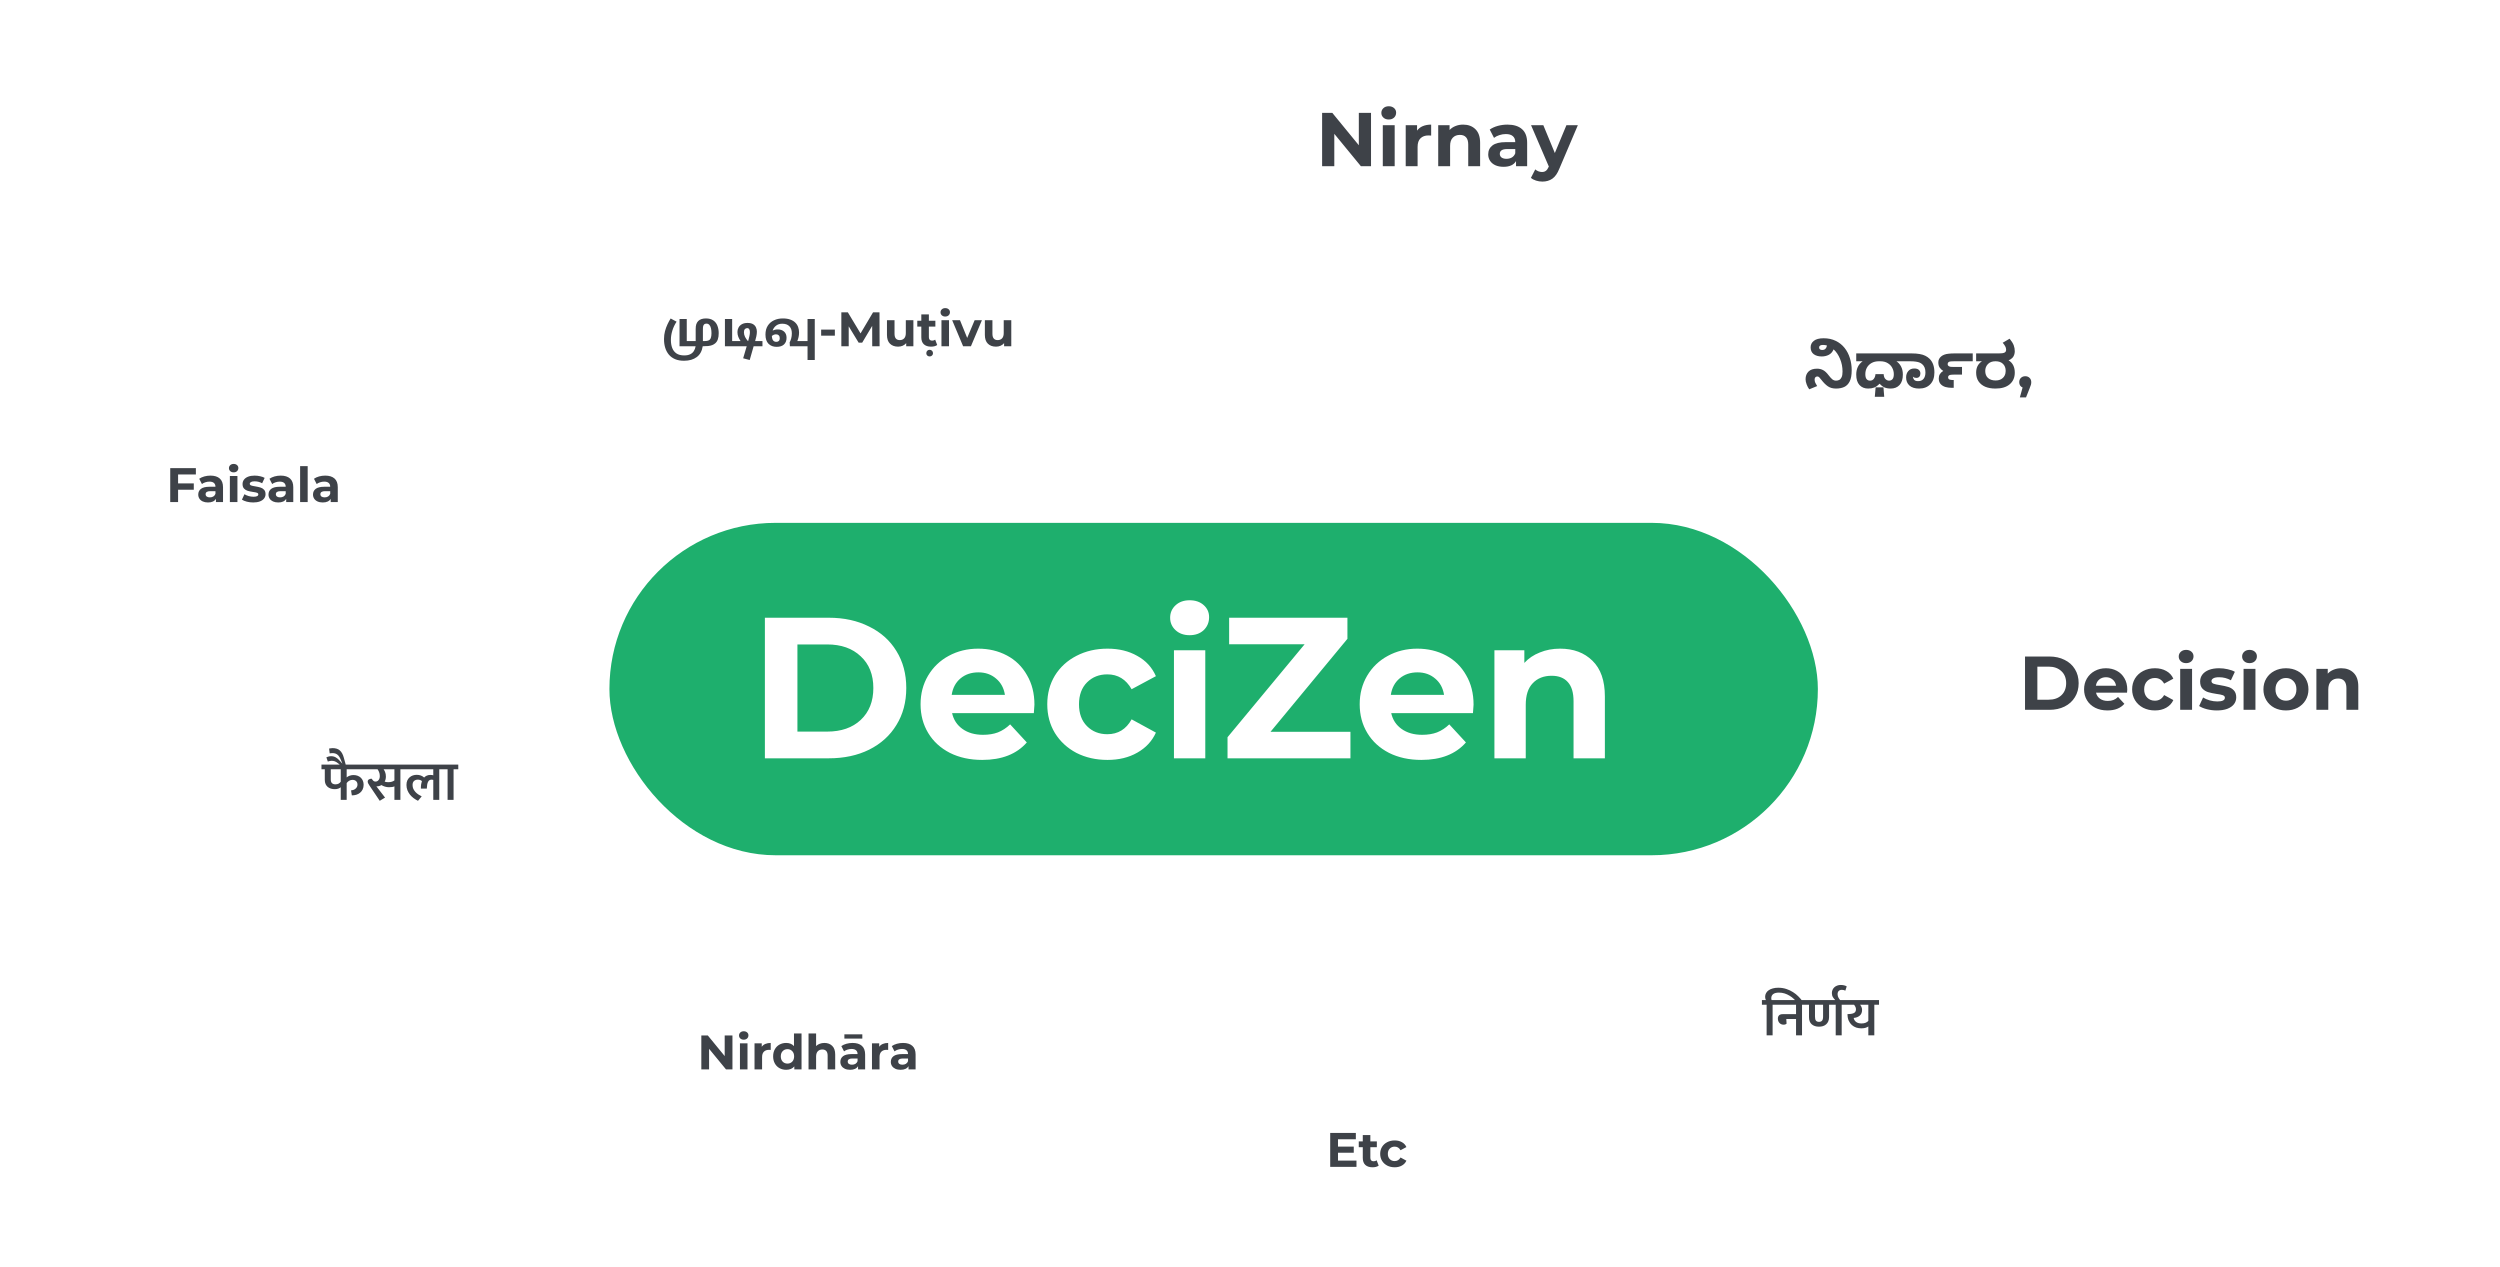 <svg width="722" height="366" viewBox="0 0 722 366" fill="none" xmlns="http://www.w3.org/2000/svg">
<g filter="url(#filter0_d_1771_5439)">
<rect x="175" y="150" width="349" height="96" rx="48" fill="#1EAF6D"/>
</g>
<path d="M220.9 178.4H239.344C243.752 178.4 247.638 179.251 251.002 180.952C254.405 182.615 257.034 184.973 258.89 188.028C260.785 191.083 261.732 194.64 261.732 198.7C261.732 202.76 260.785 206.317 258.89 209.372C257.034 212.427 254.405 214.805 251.002 216.506C247.638 218.169 243.752 219 239.344 219H220.9V178.4ZM238.88 211.286C242.94 211.286 246.169 210.165 248.566 207.922C251.002 205.641 252.22 202.567 252.22 198.7C252.22 194.833 251.002 191.779 248.566 189.536C246.169 187.255 242.94 186.114 238.88 186.114H230.296V211.286H238.88ZM298.746 203.514C298.746 203.63 298.688 204.442 298.572 205.95H274.966C275.392 207.883 276.397 209.411 277.982 210.532C279.568 211.653 281.54 212.214 283.898 212.214C285.522 212.214 286.953 211.982 288.19 211.518C289.466 211.015 290.646 210.242 291.728 209.198L296.542 214.418C293.604 217.782 289.312 219.464 283.666 219.464C280.148 219.464 277.035 218.787 274.328 217.434C271.622 216.042 269.534 214.128 268.064 211.692C266.595 209.256 265.86 206.491 265.86 203.398C265.86 200.343 266.576 197.598 268.006 195.162C269.476 192.687 271.467 190.773 273.98 189.42C276.532 188.028 279.374 187.332 282.506 187.332C285.561 187.332 288.326 187.989 290.8 189.304C293.275 190.619 295.208 192.513 296.6 194.988C298.031 197.424 298.746 200.266 298.746 203.514ZM282.564 194.176C280.515 194.176 278.794 194.756 277.402 195.916C276.01 197.076 275.16 198.661 274.85 200.672H290.22C289.911 198.7 289.06 197.134 287.668 195.974C286.276 194.775 284.575 194.176 282.564 194.176ZM319.85 219.464C316.525 219.464 313.528 218.787 310.86 217.434C308.231 216.042 306.162 214.128 304.654 211.692C303.185 209.256 302.45 206.491 302.45 203.398C302.45 200.305 303.185 197.54 304.654 195.104C306.162 192.668 308.231 190.773 310.86 189.42C313.528 188.028 316.525 187.332 319.85 187.332C323.137 187.332 325.998 188.028 328.434 189.42C330.909 190.773 332.707 192.726 333.828 195.278L326.81 199.048C325.186 196.187 322.847 194.756 319.792 194.756C317.433 194.756 315.481 195.529 313.934 197.076C312.387 198.623 311.614 200.73 311.614 203.398C311.614 206.066 312.387 208.173 313.934 209.72C315.481 211.267 317.433 212.04 319.792 212.04C322.885 212.04 325.225 210.609 326.81 207.748L333.828 211.576C332.707 214.051 330.909 215.984 328.434 217.376C325.998 218.768 323.137 219.464 319.85 219.464ZM339.038 187.796H348.086V219H339.038V187.796ZM343.562 183.446C341.899 183.446 340.546 182.963 339.502 181.996C338.458 181.029 337.936 179.831 337.936 178.4C337.936 176.969 338.458 175.771 339.502 174.804C340.546 173.837 341.899 173.354 343.562 173.354C345.224 173.354 346.578 173.818 347.622 174.746C348.666 175.674 349.188 176.834 349.188 178.226C349.188 179.734 348.666 180.991 347.622 181.996C346.578 182.963 345.224 183.446 343.562 183.446ZM390.007 211.344V219H354.511V212.91L376.783 186.056H354.975V178.4H389.137V184.49L366.923 211.344H390.007ZM425.565 203.514C425.565 203.63 425.507 204.442 425.391 205.95H401.785C402.21 207.883 403.215 209.411 404.801 210.532C406.386 211.653 408.358 212.214 410.717 212.214C412.341 212.214 413.771 211.982 415.009 211.518C416.285 211.015 417.464 210.242 418.547 209.198L423.361 214.418C420.422 217.782 416.13 219.464 410.485 219.464C406.966 219.464 403.853 218.787 401.147 217.434C398.44 216.042 396.352 214.128 394.883 211.692C393.413 209.256 392.679 206.491 392.679 203.398C392.679 200.343 393.394 197.598 394.825 195.162C396.294 192.687 398.285 190.773 400.799 189.42C403.351 188.028 406.193 187.332 409.325 187.332C412.379 187.332 415.144 187.989 417.619 189.304C420.093 190.619 422.027 192.513 423.419 194.988C424.849 197.424 425.565 200.266 425.565 203.514ZM409.383 194.176C407.333 194.176 405.613 194.756 404.221 195.916C402.829 197.076 401.978 198.661 401.669 200.672H417.039C416.729 198.7 415.879 197.134 414.487 195.974C413.095 194.775 411.393 194.176 409.383 194.176ZM450.554 187.332C454.421 187.332 457.534 188.492 459.892 190.812C462.29 193.132 463.488 196.573 463.488 201.136V219H454.44V202.528C454.44 200.053 453.899 198.217 452.816 197.018C451.734 195.781 450.168 195.162 448.118 195.162C445.837 195.162 444.02 195.877 442.666 197.308C441.313 198.7 440.636 200.788 440.636 203.572V219H431.588V187.796H440.23V191.45C441.429 190.135 442.918 189.13 444.696 188.434C446.475 187.699 448.428 187.332 450.554 187.332Z" fill="white"/>
<g filter="url(#filter1_d_1771_5439)">
<rect x="563" y="174" width="139.449" height="47.596" rx="23.798" fill="white"/>
</g>
<path d="M584.826 189.6H591.822C593.494 189.6 594.968 189.923 596.244 190.568C597.535 191.199 598.532 192.093 599.236 193.252C599.955 194.411 600.314 195.76 600.314 197.3C600.314 198.84 599.955 200.189 599.236 201.348C598.532 202.507 597.535 203.409 596.244 204.054C594.968 204.685 593.494 205 591.822 205H584.826V189.6ZM591.646 202.074C593.186 202.074 594.411 201.649 595.32 200.798C596.244 199.933 596.706 198.767 596.706 197.3C596.706 195.833 596.244 194.675 595.32 193.824C594.411 192.959 593.186 192.526 591.646 192.526H588.39V202.074H591.646ZM614.354 199.126C614.354 199.17 614.332 199.478 614.288 200.05H605.334C605.495 200.783 605.876 201.363 606.478 201.788C607.079 202.213 607.827 202.426 608.722 202.426C609.338 202.426 609.88 202.338 610.35 202.162C610.834 201.971 611.281 201.678 611.692 201.282L613.518 203.262C612.403 204.538 610.775 205.176 608.634 205.176C607.299 205.176 606.118 204.919 605.092 204.406C604.065 203.878 603.273 203.152 602.716 202.228C602.158 201.304 601.88 200.255 601.88 199.082C601.88 197.923 602.151 196.882 602.694 195.958C603.251 195.019 604.006 194.293 604.96 193.78C605.928 193.252 607.006 192.988 608.194 192.988C609.352 192.988 610.401 193.237 611.34 193.736C612.278 194.235 613.012 194.953 613.54 195.892C614.082 196.816 614.354 197.894 614.354 199.126ZM608.216 195.584C607.438 195.584 606.786 195.804 606.258 196.244C605.73 196.684 605.407 197.285 605.29 198.048H611.12C611.002 197.3 610.68 196.706 610.152 196.266C609.624 195.811 608.978 195.584 608.216 195.584ZM622.359 205.176C621.097 205.176 619.961 204.919 618.949 204.406C617.951 203.878 617.167 203.152 616.595 202.228C616.037 201.304 615.759 200.255 615.759 199.082C615.759 197.909 616.037 196.86 616.595 195.936C617.167 195.012 617.951 194.293 618.949 193.78C619.961 193.252 621.097 192.988 622.359 192.988C623.605 192.988 624.691 193.252 625.615 193.78C626.553 194.293 627.235 195.034 627.661 196.002L624.999 197.432C624.383 196.347 623.495 195.804 622.337 195.804C621.442 195.804 620.701 196.097 620.115 196.684C619.528 197.271 619.235 198.07 619.235 199.082C619.235 200.094 619.528 200.893 620.115 201.48C620.701 202.067 621.442 202.36 622.337 202.36C623.51 202.36 624.397 201.817 624.999 200.732L627.661 202.184C627.235 203.123 626.553 203.856 625.615 204.384C624.691 204.912 623.605 205.176 622.359 205.176ZM629.637 193.164H633.069V205H629.637V193.164ZM631.353 191.514C630.722 191.514 630.209 191.331 629.813 190.964C629.417 190.597 629.219 190.143 629.219 189.6C629.219 189.057 629.417 188.603 629.813 188.236C630.209 187.869 630.722 187.686 631.353 187.686C631.983 187.686 632.497 187.862 632.893 188.214C633.289 188.566 633.487 189.006 633.487 189.534C633.487 190.106 633.289 190.583 632.893 190.964C632.497 191.331 631.983 191.514 631.353 191.514ZM640.236 205.176C639.253 205.176 638.293 205.059 637.354 204.824C636.415 204.575 635.667 204.267 635.11 203.9L636.254 201.436C636.782 201.773 637.42 202.052 638.168 202.272C638.916 202.477 639.649 202.58 640.368 202.58C641.82 202.58 642.546 202.221 642.546 201.502C642.546 201.165 642.348 200.923 641.952 200.776C641.556 200.629 640.947 200.505 640.126 200.402C639.158 200.255 638.359 200.087 637.728 199.896C637.097 199.705 636.547 199.368 636.078 198.884C635.623 198.4 635.396 197.711 635.396 196.816C635.396 196.068 635.609 195.408 636.034 194.836C636.474 194.249 637.105 193.795 637.926 193.472C638.762 193.149 639.745 192.988 640.874 192.988C641.71 192.988 642.539 193.083 643.36 193.274C644.196 193.45 644.885 193.699 645.428 194.022L644.284 196.464C643.243 195.877 642.106 195.584 640.874 195.584C640.141 195.584 639.591 195.687 639.224 195.892C638.857 196.097 638.674 196.361 638.674 196.684C638.674 197.051 638.872 197.307 639.268 197.454C639.664 197.601 640.295 197.74 641.16 197.872C642.128 198.033 642.92 198.209 643.536 198.4C644.152 198.576 644.687 198.906 645.142 199.39C645.597 199.874 645.824 200.549 645.824 201.414C645.824 202.147 645.604 202.8 645.164 203.372C644.724 203.944 644.079 204.391 643.228 204.714C642.392 205.022 641.395 205.176 640.236 205.176ZM647.941 193.164H651.373V205H647.941V193.164ZM649.657 191.514C649.027 191.514 648.513 191.331 648.117 190.964C647.721 190.597 647.523 190.143 647.523 189.6C647.523 189.057 647.721 188.603 648.117 188.236C648.513 187.869 649.027 187.686 649.657 187.686C650.288 187.686 650.801 187.862 651.197 188.214C651.593 188.566 651.791 189.006 651.791 189.534C651.791 190.106 651.593 190.583 651.197 190.964C650.801 191.331 650.288 191.514 649.657 191.514ZM660.191 205.176C658.944 205.176 657.822 204.919 656.825 204.406C655.842 203.878 655.072 203.152 654.515 202.228C653.957 201.304 653.679 200.255 653.679 199.082C653.679 197.909 653.957 196.86 654.515 195.936C655.072 195.012 655.842 194.293 656.825 193.78C657.822 193.252 658.944 192.988 660.191 192.988C661.437 192.988 662.552 193.252 663.535 193.78C664.517 194.293 665.287 195.012 665.845 195.936C666.402 196.86 666.681 197.909 666.681 199.082C666.681 200.255 666.402 201.304 665.845 202.228C665.287 203.152 664.517 203.878 663.535 204.406C662.552 204.919 661.437 205.176 660.191 205.176ZM660.191 202.36C661.071 202.36 661.789 202.067 662.347 201.48C662.919 200.879 663.205 200.079 663.205 199.082C663.205 198.085 662.919 197.293 662.347 196.706C661.789 196.105 661.071 195.804 660.191 195.804C659.311 195.804 658.585 196.105 658.013 196.706C657.441 197.293 657.155 198.085 657.155 199.082C657.155 200.079 657.441 200.879 658.013 201.48C658.585 202.067 659.311 202.36 660.191 202.36ZM676.169 192.988C677.635 192.988 678.816 193.428 679.711 194.308C680.62 195.188 681.075 196.493 681.075 198.224V205H677.643V198.752C677.643 197.813 677.437 197.117 677.027 196.662C676.616 196.193 676.022 195.958 675.245 195.958C674.379 195.958 673.69 196.229 673.177 196.772C672.663 197.3 672.407 198.092 672.407 199.148V205H668.975V193.164H672.253V194.55C672.707 194.051 673.272 193.67 673.947 193.406C674.621 193.127 675.362 192.988 676.169 192.988Z" fill="#3E4248"/>
<g filter="url(#filter2_d_1771_5439)">
<rect x="349" y="17" width="139.449" height="47.596" rx="23.798" fill="white"/>
</g>
<path d="M395.95 32.6V48H393.024L385.346 38.65V48H381.826V32.6H384.774L392.43 41.95V32.6H395.95ZM399.352 36.164H402.784V48H399.352V36.164ZM401.068 34.514C400.437 34.514 399.924 34.331 399.528 33.964C399.132 33.597 398.934 33.143 398.934 32.6C398.934 32.057 399.132 31.603 399.528 31.236C399.924 30.869 400.437 30.686 401.068 30.686C401.698 30.686 402.212 30.862 402.608 31.214C403.004 31.566 403.202 32.006 403.202 32.534C403.202 33.106 403.004 33.583 402.608 33.964C402.212 34.331 401.698 34.514 401.068 34.514ZM409.247 37.726C409.657 37.154 410.207 36.721 410.897 36.428C411.601 36.135 412.407 35.988 413.317 35.988V39.156C412.935 39.127 412.679 39.112 412.547 39.112C411.564 39.112 410.794 39.391 410.237 39.948C409.679 40.491 409.401 41.312 409.401 42.412V48H405.969V36.164H409.247V37.726ZM422.551 35.988C424.018 35.988 425.199 36.428 426.093 37.308C427.003 38.188 427.457 39.493 427.457 41.224V48H424.025V41.752C424.025 40.813 423.82 40.117 423.409 39.662C422.999 39.193 422.405 38.958 421.627 38.958C420.762 38.958 420.073 39.229 419.559 39.772C419.046 40.3 418.789 41.092 418.789 42.148V48H415.357V36.164H418.635V37.55C419.09 37.051 419.655 36.67 420.329 36.406C421.004 36.127 421.745 35.988 422.551 35.988ZM435.342 35.988C437.176 35.988 438.584 36.428 439.566 37.308C440.549 38.173 441.04 39.486 441.04 41.246V48H437.828V46.526C437.183 47.626 435.98 48.176 434.22 48.176C433.311 48.176 432.519 48.022 431.844 47.714C431.184 47.406 430.678 46.981 430.326 46.438C429.974 45.895 429.798 45.279 429.798 44.59C429.798 43.49 430.209 42.625 431.03 41.994C431.866 41.363 433.15 41.048 434.88 41.048H437.608C437.608 40.3 437.381 39.728 436.926 39.332C436.472 38.921 435.79 38.716 434.88 38.716C434.25 38.716 433.626 38.819 433.01 39.024C432.409 39.215 431.896 39.479 431.47 39.816L430.238 37.418C430.884 36.963 431.654 36.611 432.548 36.362C433.458 36.113 434.389 35.988 435.342 35.988ZM435.078 45.866C435.665 45.866 436.186 45.734 436.64 45.47C437.095 45.191 437.418 44.788 437.608 44.26V43.05H435.254C433.846 43.05 433.142 43.512 433.142 44.436C433.142 44.876 433.311 45.228 433.648 45.492C434 45.741 434.477 45.866 435.078 45.866ZM455.68 36.164L450.334 48.726C449.791 50.09 449.116 51.051 448.31 51.608C447.518 52.165 446.557 52.444 445.428 52.444C444.812 52.444 444.203 52.349 443.602 52.158C443 51.967 442.509 51.703 442.128 51.366L443.382 48.924C443.646 49.159 443.946 49.342 444.284 49.474C444.636 49.606 444.98 49.672 445.318 49.672C445.787 49.672 446.168 49.555 446.462 49.32C446.755 49.1 447.019 48.726 447.254 48.198L447.298 48.088L442.172 36.164H445.714L449.036 44.194L452.38 36.164H455.68Z" fill="#3E4248"/>
<g filter="url(#filter3_d_1771_5439)">
<rect x="17" y="122" width="111.893" height="35.906" rx="17.953" fill="white"/>
</g>
<path d="M51.43 137.02V139.61H55.966V141.43H51.43V145H49.162V135.2H56.568V137.02H51.43ZM60.782 137.356C61.949 137.356 62.845 137.636 63.47 138.196C64.096 138.747 64.408 139.582 64.408 140.702V145H62.364V144.062C61.954 144.762 61.188 145.112 60.068 145.112C59.49 145.112 58.986 145.014 58.556 144.818C58.136 144.622 57.814 144.351 57.59 144.006C57.366 143.661 57.254 143.269 57.254 142.83C57.254 142.13 57.516 141.579 58.038 141.178C58.57 140.777 59.387 140.576 60.488 140.576H62.224C62.224 140.1 62.08 139.736 61.79 139.484C61.501 139.223 61.067 139.092 60.488 139.092C60.087 139.092 59.69 139.157 59.298 139.288C58.916 139.409 58.589 139.577 58.318 139.792L57.534 138.266C57.945 137.977 58.435 137.753 59.004 137.594C59.583 137.435 60.176 137.356 60.782 137.356ZM60.614 143.642C60.988 143.642 61.319 143.558 61.608 143.39C61.898 143.213 62.103 142.956 62.224 142.62V141.85H60.726C59.83 141.85 59.382 142.144 59.382 142.732C59.382 143.012 59.49 143.236 59.704 143.404C59.928 143.563 60.232 143.642 60.614 143.642ZM66.385 137.468H68.569V145H66.385V137.468ZM67.477 136.418C67.076 136.418 66.749 136.301 66.497 136.068C66.245 135.835 66.119 135.545 66.119 135.2C66.119 134.855 66.245 134.565 66.497 134.332C66.749 134.099 67.076 133.982 67.477 133.982C67.878 133.982 68.205 134.094 68.457 134.318C68.709 134.542 68.835 134.822 68.835 135.158C68.835 135.522 68.709 135.825 68.457 136.068C68.205 136.301 67.878 136.418 67.477 136.418ZM73.13 145.112C72.505 145.112 71.893 145.037 71.296 144.888C70.699 144.729 70.223 144.533 69.868 144.3L70.596 142.732C70.932 142.947 71.338 143.124 71.814 143.264C72.29 143.395 72.757 143.46 73.214 143.46C74.138 143.46 74.6 143.231 74.6 142.774C74.6 142.559 74.474 142.405 74.222 142.312C73.97 142.219 73.583 142.139 73.06 142.074C72.444 141.981 71.935 141.873 71.534 141.752C71.133 141.631 70.783 141.416 70.484 141.108C70.195 140.8 70.05 140.361 70.05 139.792C70.05 139.316 70.185 138.896 70.456 138.532C70.736 138.159 71.137 137.869 71.66 137.664C72.192 137.459 72.817 137.356 73.536 137.356C74.068 137.356 74.595 137.417 75.118 137.538C75.65 137.65 76.089 137.809 76.434 138.014L75.706 139.568C75.043 139.195 74.32 139.008 73.536 139.008C73.069 139.008 72.719 139.073 72.486 139.204C72.253 139.335 72.136 139.503 72.136 139.708C72.136 139.941 72.262 140.105 72.514 140.198C72.766 140.291 73.167 140.38 73.718 140.464C74.334 140.567 74.838 140.679 75.23 140.8C75.622 140.912 75.963 141.122 76.252 141.43C76.541 141.738 76.686 142.167 76.686 142.718C76.686 143.185 76.546 143.6 76.266 143.964C75.986 144.328 75.575 144.613 75.034 144.818C74.502 145.014 73.867 145.112 73.13 145.112ZM81.071 137.356C82.238 137.356 83.134 137.636 83.759 138.196C84.385 138.747 84.697 139.582 84.697 140.702V145H82.653V144.062C82.243 144.762 81.477 145.112 80.357 145.112C79.779 145.112 79.275 145.014 78.845 144.818C78.425 144.622 78.103 144.351 77.879 144.006C77.655 143.661 77.543 143.269 77.543 142.83C77.543 142.13 77.805 141.579 78.327 141.178C78.859 140.777 79.676 140.576 80.777 140.576H82.513C82.513 140.1 82.369 139.736 82.079 139.484C81.79 139.223 81.356 139.092 80.777 139.092C80.376 139.092 79.979 139.157 79.587 139.288C79.205 139.409 78.878 139.577 78.607 139.792L77.823 138.266C78.234 137.977 78.724 137.753 79.293 137.594C79.872 137.435 80.465 137.356 81.071 137.356ZM80.903 143.642C81.277 143.642 81.608 143.558 81.897 143.39C82.187 143.213 82.392 142.956 82.513 142.62V141.85H81.015C80.119 141.85 79.671 142.144 79.671 142.732C79.671 143.012 79.779 143.236 79.993 143.404C80.217 143.563 80.521 143.642 80.903 143.642ZM86.674 134.612H88.858V145H86.674V134.612ZM93.923 137.356C95.09 137.356 95.986 137.636 96.611 138.196C97.236 138.747 97.549 139.582 97.549 140.702V145H95.505V144.062C95.094 144.762 94.329 145.112 93.209 145.112C92.63 145.112 92.126 145.014 91.697 144.818C91.277 144.622 90.955 144.351 90.731 144.006C90.507 143.661 90.395 143.269 90.395 142.83C90.395 142.13 90.656 141.579 91.179 141.178C91.711 140.777 92.528 140.576 93.629 140.576H95.365C95.365 140.1 95.22 139.736 94.931 139.484C94.642 139.223 94.208 139.092 93.629 139.092C93.228 139.092 92.831 139.157 92.439 139.288C92.056 139.409 91.73 139.577 91.459 139.792L90.675 138.266C91.086 137.977 91.576 137.753 92.145 137.594C92.724 137.435 93.316 137.356 93.923 137.356ZM93.755 143.642C94.128 143.642 94.46 143.558 94.749 143.39C95.038 143.213 95.244 142.956 95.365 142.62V141.85H93.867C92.971 141.85 92.523 142.144 92.523 142.732C92.523 143.012 92.63 143.236 92.845 143.404C93.069 143.563 93.372 143.642 93.755 143.642Z" fill="#3E4248"/>
<g filter="url(#filter4_d_1771_5439)">
<rect x="363" y="318" width="65.132" height="28.391" rx="14.195" fill="white"/>
</g>
<path d="M391.75 335.18V337H384.162V327.2H391.568V329.02H386.416V331.148H390.966V332.912H386.416V335.18H391.75ZM398.163 336.636C397.948 336.795 397.682 336.916 397.365 337C397.057 337.075 396.73 337.112 396.385 337.112C395.489 337.112 394.794 336.883 394.299 336.426C393.814 335.969 393.571 335.297 393.571 334.41V331.316H392.409V329.636H393.571V327.802H395.755V329.636H397.631V331.316H395.755V334.382C395.755 334.699 395.834 334.947 395.993 335.124C396.161 335.292 396.394 335.376 396.693 335.376C397.038 335.376 397.332 335.283 397.575 335.096L398.163 336.636ZM402.796 337.112C401.994 337.112 401.27 336.949 400.626 336.622C399.992 336.286 399.492 335.824 399.128 335.236C398.774 334.648 398.596 333.981 398.596 333.234C398.596 332.487 398.774 331.82 399.128 331.232C399.492 330.644 399.992 330.187 400.626 329.86C401.27 329.524 401.994 329.356 402.796 329.356C403.59 329.356 404.28 329.524 404.868 329.86C405.466 330.187 405.9 330.658 406.17 331.274L404.476 332.184C404.084 331.493 403.52 331.148 402.782 331.148C402.213 331.148 401.742 331.335 401.368 331.708C400.995 332.081 400.808 332.59 400.808 333.234C400.808 333.878 400.995 334.387 401.368 334.76C401.742 335.133 402.213 335.32 402.782 335.32C403.529 335.32 404.094 334.975 404.476 334.284L406.17 335.208C405.9 335.805 405.466 336.272 404.868 336.608C404.28 336.944 403.59 337.112 402.796 337.112Z" fill="#3E4248"/>
<g filter="url(#filter5_d_1771_5439)">
<rect x="169" y="78" width="152.81" height="34.236" rx="17.118" fill="white"/>
</g>
<path d="M197.538 104.186C196.549 104.186 195.69 104.032 194.962 103.724C194.243 103.416 193.646 102.982 193.17 102.422C192.703 101.862 192.353 101.209 192.12 100.462C191.887 99.715 191.77 98.908 191.77 98.04V97.844C191.77 97.097 191.863 96.365 192.05 95.646C192.246 94.918 192.493 94.241 192.792 93.616C193.091 92.981 193.389 92.435 193.688 91.978L195.396 92.902C194.855 93.723 194.444 94.591 194.164 95.506C193.893 96.411 193.758 97.251 193.758 98.026V98.236C193.758 99.057 193.879 99.799 194.122 100.462C194.374 101.134 194.78 101.666 195.34 102.058C195.909 102.45 196.665 102.646 197.608 102.646C198.308 102.646 198.882 102.534 199.33 102.31C199.778 102.095 200.128 101.787 200.38 101.386C200.632 100.994 200.805 100.532 200.898 100H196.25V92.132H198.336V98.502H200.912V95.03C200.912 94.451 200.973 93.98 201.094 93.616C201.225 93.252 201.411 92.949 201.654 92.706C202.167 92.211 202.905 91.964 203.866 91.964C204.734 91.964 205.439 92.151 205.98 92.524C206.521 92.888 206.918 93.392 207.17 94.036C207.431 94.68 207.562 95.408 207.562 96.22C207.562 96.929 207.478 97.522 207.31 97.998C207.151 98.474 206.895 98.861 206.54 99.16C206.288 99.375 206.003 99.543 205.686 99.664C205.378 99.785 205 99.874 204.552 99.93C204.113 99.977 203.577 100 202.942 100C202.737 101.381 202.163 102.422 201.22 103.122C200.277 103.831 199.05 104.186 197.538 104.186ZM204.006 93.462C203.885 93.462 203.763 93.481 203.642 93.518C203.53 93.555 203.427 93.621 203.334 93.714C203.213 93.835 203.124 94.003 203.068 94.218C203.021 94.423 202.998 94.764 202.998 95.24V98.502H203.53C204.025 98.502 204.412 98.432 204.692 98.292C204.981 98.143 205.182 97.9 205.294 97.564C205.415 97.228 205.476 96.78 205.476 96.22C205.476 95.707 205.429 95.245 205.336 94.834C205.243 94.414 205.089 94.083 204.874 93.84C204.659 93.588 204.37 93.462 204.006 93.462ZM209.36 100V92.132H211.446V98.502H213.882C213.611 98.11 213.392 97.704 213.224 97.284C213.056 96.855 212.972 96.388 212.972 95.884C212.972 95.417 213.079 94.988 213.294 94.596C213.509 94.195 213.831 93.873 214.26 93.63C214.699 93.387 215.24 93.266 215.884 93.266C216.584 93.266 217.13 93.392 217.522 93.644C217.914 93.896 218.189 94.218 218.348 94.61C218.507 94.993 218.586 95.38 218.586 95.772C218.586 96.201 218.535 96.654 218.432 97.13C218.329 97.597 218.213 98.054 218.082 98.502H220.196V100H217.648L216.514 103.976L214.624 103.472L215.646 100H209.36ZM214.848 95.954C214.848 96.421 214.955 96.869 215.17 97.298C215.385 97.718 215.66 98.119 215.996 98.502H216.066L216.108 98.348C216.239 97.881 216.346 97.452 216.43 97.06C216.523 96.668 216.57 96.285 216.57 95.912C216.57 95.557 216.505 95.277 216.374 95.072C216.253 94.867 216.057 94.764 215.786 94.764C215.506 94.764 215.277 94.867 215.1 95.072C214.932 95.277 214.848 95.571 214.848 95.954ZM224.286 100.168C223.324 100.168 222.545 99.874 221.948 99.286C221.36 98.698 221.066 97.811 221.066 96.626C221.066 95.618 221.285 94.769 221.724 94.078C222.162 93.387 222.76 92.865 223.516 92.51C224.272 92.146 225.121 91.964 226.064 91.964C226.922 91.964 227.65 92.076 228.248 92.3C228.845 92.515 229.33 92.813 229.704 93.196C230.077 93.569 230.348 94.003 230.516 94.498C230.684 94.983 230.768 95.492 230.768 96.024C230.768 96.481 230.721 96.92 230.628 97.34C230.534 97.751 230.413 98.138 230.264 98.502H233.218V92.132H235.304V103.962H233.218V100H228.122L228.052 98.866C228.229 98.549 228.378 98.171 228.5 97.732C228.621 97.293 228.682 96.803 228.682 96.262C228.682 95.375 228.444 94.694 227.968 94.218C227.501 93.733 226.815 93.49 225.91 93.49C225.2 93.49 224.608 93.677 224.132 94.05C223.665 94.414 223.334 94.885 223.138 95.464C223.352 95.361 223.581 95.282 223.824 95.226C224.076 95.17 224.346 95.142 224.636 95.142C225.382 95.142 225.989 95.352 226.456 95.772C226.922 96.192 227.156 96.789 227.156 97.564C227.156 98.367 226.913 99.001 226.428 99.468C225.942 99.935 225.228 100.168 224.286 100.168ZM224.118 96.556C223.894 96.556 223.679 96.598 223.474 96.682C223.278 96.766 223.091 96.873 222.914 97.004C222.942 97.629 223.068 98.073 223.292 98.334C223.516 98.595 223.819 98.726 224.202 98.726C224.519 98.726 224.762 98.637 224.93 98.46C225.107 98.273 225.196 98.007 225.196 97.662C225.196 97.307 225.098 97.037 224.902 96.85C224.715 96.654 224.454 96.556 224.118 96.556ZM237.146 95.184H241.108V96.934H237.146V95.184ZM251.898 100L251.884 94.12L249 98.964H247.978L245.108 94.246V100H242.98V90.2H244.856L248.524 96.29L252.136 90.2H253.998L254.026 100H251.898ZM263.785 92.468V100H261.713V99.104C261.424 99.431 261.079 99.683 260.677 99.86C260.276 100.028 259.842 100.112 259.375 100.112C258.386 100.112 257.602 99.827 257.023 99.258C256.445 98.689 256.155 97.844 256.155 96.724V92.468H258.339V96.402C258.339 97.615 258.848 98.222 259.865 98.222C260.388 98.222 260.808 98.054 261.125 97.718C261.443 97.373 261.601 96.864 261.601 96.192V92.468H263.785ZM270.667 99.636C270.452 99.795 270.186 99.916 269.869 100C269.561 100.075 269.234 100.112 268.889 100.112C267.993 100.112 267.297 99.883 266.803 99.426C266.317 98.969 266.075 98.297 266.075 97.41V94.316H264.913V92.636H266.075V90.802H268.259V92.636H270.135V94.316H268.259V97.382C268.259 97.699 268.338 97.947 268.497 98.124C268.665 98.292 268.898 98.376 269.197 98.376C269.542 98.376 269.836 98.283 270.079 98.096L270.667 99.636ZM268.483 102.94C268.203 102.94 267.969 102.851 267.783 102.674C267.605 102.506 267.517 102.282 267.517 102.002C267.517 101.722 267.605 101.489 267.783 101.302C267.969 101.115 268.203 101.022 268.483 101.022C268.753 101.022 268.982 101.115 269.169 101.302C269.355 101.489 269.449 101.722 269.449 102.002C269.449 102.282 269.355 102.506 269.169 102.674C268.991 102.851 268.763 102.94 268.483 102.94ZM271.893 92.468H274.077V100H271.893V92.468ZM272.985 91.418C272.583 91.418 272.257 91.301 272.005 91.068C271.753 90.835 271.627 90.545 271.627 90.2C271.627 89.855 271.753 89.565 272.005 89.332C272.257 89.099 272.583 88.982 272.985 88.982C273.386 88.982 273.713 89.094 273.965 89.318C274.217 89.542 274.343 89.822 274.343 90.158C274.343 90.522 274.217 90.825 273.965 91.068C273.713 91.301 273.386 91.418 272.985 91.418ZM283.58 92.468L280.402 100H278.148L274.984 92.468H277.238L279.324 97.592L281.48 92.468H283.58ZM292.059 92.468V100H289.987V99.104C289.698 99.431 289.352 99.683 288.951 99.86C288.55 100.028 288.116 100.112 287.649 100.112C286.66 100.112 285.876 99.827 285.297 99.258C284.718 98.689 284.429 97.844 284.429 96.724V92.468H286.613V96.402C286.613 97.615 287.122 98.222 288.139 98.222C288.662 98.222 289.082 98.054 289.399 97.718C289.716 97.373 289.875 96.864 289.875 96.192V92.468H292.059Z" fill="#3E4248"/>
<g filter="url(#filter6_d_1771_5439)">
<rect x="496" y="88" width="116.904" height="34.236" rx="17.118" fill="white"/>
</g>
<path d="M530.252 112.216C529.304 112.216 528.518 112 527.894 111.568C527.27 111.136 526.652 110.524 526.04 109.732C525.776 109.372 525.56 109.114 525.392 108.958C525.236 108.802 525.062 108.724 524.87 108.724C524.606 108.724 524.402 108.808 524.258 108.976C524.126 109.144 524.06 109.354 524.06 109.606C524.06 109.942 524.126 110.254 524.258 110.542C524.39 110.818 524.57 111.136 524.798 111.496L522.512 112.432C522.212 112.036 521.96 111.562 521.756 111.01C521.552 110.458 521.45 109.96 521.45 109.516C521.45 108.616 521.726 107.884 522.278 107.32C522.842 106.756 523.67 106.474 524.762 106.474C525.41 106.474 525.992 106.612 526.508 106.888C527.024 107.152 527.558 107.65 528.11 108.382C528.506 108.898 528.86 109.288 529.172 109.552C529.496 109.804 529.856 109.93 530.252 109.93C530.576 109.93 530.876 109.864 531.152 109.732C531.44 109.588 531.674 109.324 531.854 108.94C532.034 108.556 532.124 108.01 532.124 107.302C532.124 105.994 531.884 104.776 531.404 103.648C530.936 102.508 530.318 101.59 529.55 100.894C529.226 101.638 528.758 102.166 528.146 102.478C527.534 102.79 526.856 102.946 526.112 102.946C525.152 102.946 524.378 102.724 523.79 102.28C523.202 101.824 522.908 101.17 522.908 100.318C522.908 99.538 523.22 98.908 523.844 98.428C524.468 97.936 525.404 97.69 526.652 97.69C527.984 97.69 529.154 97.942 530.162 98.446C531.182 98.938 532.034 99.616 532.718 100.48C533.402 101.344 533.912 102.328 534.248 103.432C534.596 104.536 534.77 105.694 534.77 106.906C534.77 108.298 534.578 109.378 534.194 110.146C533.81 110.914 533.276 111.454 532.592 111.766C531.92 112.066 531.14 112.216 530.252 112.216ZM525.356 100.354C525.356 100.606 525.446 100.792 525.626 100.912C525.806 101.02 526.01 101.074 526.238 101.074C526.658 101.074 526.982 100.954 527.21 100.714C527.438 100.462 527.576 100.15 527.624 99.778C527.252 99.67 526.874 99.616 526.49 99.616C525.734 99.616 525.356 99.862 525.356 100.354ZM539.536 112.216C538.48 112.216 537.64 111.874 537.016 111.19C536.392 110.506 536.08 109.504 536.08 108.184C536.08 107.368 536.23 106.636 536.53 105.988C536.842 105.328 537.31 104.776 537.934 104.332H536.08V102.064H547.51V104.206C548.158 104.614 548.656 105.148 549.004 105.808C549.364 106.468 549.544 107.254 549.544 108.166C549.544 109.498 549.226 110.506 548.59 111.19C547.954 111.874 547.102 112.216 546.034 112.216C545.326 112.216 544.714 112.102 544.198 111.874C543.694 111.634 543.232 111.28 542.812 110.812C542.308 111.352 541.792 111.724 541.264 111.928C540.748 112.12 540.172 112.216 539.536 112.216ZM540.076 109.93C540.532 109.93 540.892 109.756 541.156 109.408C541.432 109.06 541.594 108.604 541.642 108.04H544C544.036 108.7 544.21 109.18 544.522 109.48C544.846 109.78 545.188 109.93 545.548 109.93C545.968 109.93 546.304 109.786 546.556 109.498C546.808 109.198 546.934 108.718 546.934 108.058C546.934 107.41 546.784 106.804 546.484 106.24C546.196 105.676 545.758 105.22 545.17 104.872C544.594 104.512 543.862 104.332 542.974 104.332H542.65C541.81 104.332 541.096 104.5 540.508 104.836C539.92 105.172 539.47 105.622 539.158 106.186C538.858 106.738 538.708 107.362 538.708 108.058C538.708 108.706 538.828 109.18 539.068 109.48C539.308 109.78 539.644 109.93 540.076 109.93ZM541.444 114.592L541.678 111.856H543.946L544.162 114.592H541.444ZM558.657 107.554C558.657 109.03 558.255 110.176 557.451 110.992C556.659 111.808 555.591 112.216 554.247 112.216C553.035 112.216 552.105 111.928 551.457 111.352C550.809 110.764 550.485 109.978 550.485 108.994C550.485 108.25 550.695 107.638 551.115 107.158C551.535 106.666 552.111 106.42 552.843 106.42C553.443 106.42 553.887 106.558 554.175 106.834C554.463 107.098 554.607 107.44 554.607 107.86C554.607 108.244 554.505 108.556 554.301 108.796C554.097 109.024 553.809 109.138 553.437 109.138C553.269 109.138 553.095 109.114 552.915 109.066C552.735 109.006 552.579 108.904 552.447 108.76C552.447 109.06 552.555 109.354 552.771 109.642C552.999 109.93 553.389 110.074 553.941 110.074C554.637 110.074 555.165 109.852 555.525 109.408C555.885 108.964 556.065 108.346 556.065 107.554C556.065 106.486 555.753 105.694 555.129 105.178C554.913 104.986 554.661 104.83 554.373 104.71C554.097 104.59 553.737 104.5 553.293 104.44C552.849 104.368 552.273 104.332 551.565 104.332H546.777V102.064H552.051C552.975 102.064 553.755 102.124 554.391 102.244C555.039 102.352 555.585 102.52 556.029 102.748C556.485 102.976 556.887 103.258 557.235 103.594C558.183 104.506 558.657 105.826 558.657 107.554ZM569.725 104.332H564.469C563.989 104.332 563.653 104.344 563.461 104.368C563.281 104.38 563.131 104.404 563.011 104.44C562.663 104.572 562.489 104.806 562.489 105.142C562.489 105.298 562.519 105.43 562.579 105.538C562.651 105.634 562.747 105.718 562.867 105.79C562.987 105.85 563.131 105.898 563.299 105.934C563.479 105.958 563.743 105.97 564.091 105.97H566.629V108.184H564.415C564.019 108.184 563.737 108.196 563.569 108.22C563.401 108.232 563.257 108.256 563.137 108.292C562.789 108.412 562.615 108.628 562.615 108.94C562.615 109.276 562.747 109.498 563.011 109.606C563.287 109.702 563.593 109.75 563.929 109.75H564.235V112H563.659C563.023 112 562.417 111.922 561.841 111.766C561.277 111.598 560.815 111.316 560.455 110.92C560.095 110.524 559.915 109.978 559.915 109.282C559.915 108.358 560.347 107.638 561.211 107.122C560.791 106.87 560.449 106.552 560.185 106.168C559.921 105.784 559.789 105.286 559.789 104.674C559.789 103.966 560.059 103.39 560.599 102.946C560.875 102.718 561.181 102.544 561.517 102.424C561.853 102.292 562.261 102.202 562.741 102.154C563.221 102.094 563.815 102.064 564.523 102.064H569.725V104.332ZM576.289 112.216C575.161 112.216 574.177 112.042 573.337 111.694C572.509 111.334 571.861 110.812 571.393 110.128C570.937 109.432 570.709 108.592 570.709 107.608C570.709 106.912 570.841 106.288 571.105 105.736C571.381 105.184 571.807 104.716 572.383 104.332H570.709V102.064H577.009C577.657 102.064 578.113 102.04 578.377 101.992C578.641 101.944 578.839 101.878 578.971 101.794C579.127 101.698 579.229 101.584 579.277 101.452C579.337 101.32 579.367 101.158 579.367 100.966C579.367 100.63 579.277 100.306 579.097 99.994C578.929 99.682 578.689 99.346 578.377 98.986L580.375 97.816C580.963 98.536 581.359 99.172 581.563 99.724C581.767 100.276 581.869 100.858 581.869 101.47C581.869 101.782 581.815 102.106 581.707 102.442C581.611 102.766 581.437 103.066 581.185 103.342C581.053 103.486 580.891 103.618 580.699 103.738C580.519 103.858 580.309 103.96 580.069 104.044C580.705 104.452 581.161 104.95 581.437 105.538C581.725 106.126 581.869 106.816 581.869 107.608C581.869 109.024 581.383 110.146 580.411 110.974C579.451 111.802 578.077 112.216 576.289 112.216ZM576.307 109.876C576.967 109.876 577.513 109.75 577.945 109.498C578.377 109.246 578.701 108.916 578.917 108.508C579.133 108.088 579.241 107.626 579.241 107.122C579.241 106.27 578.983 105.592 578.467 105.088C577.951 104.584 577.231 104.332 576.307 104.332C575.359 104.332 574.627 104.602 574.111 105.142C573.595 105.682 573.337 106.342 573.337 107.122C573.337 107.998 573.601 108.676 574.129 109.156C574.669 109.636 575.395 109.876 576.307 109.876ZM584.899 108.652C585.403 108.652 585.817 108.814 586.141 109.138C586.465 109.45 586.627 109.864 586.627 110.38C586.627 110.62 586.597 110.86 586.537 111.1C586.477 111.34 586.345 111.7 586.141 112.18L585.115 114.772H583.333L584.125 111.91C583.825 111.79 583.585 111.598 583.405 111.334C583.237 111.058 583.153 110.74 583.153 110.38C583.153 109.864 583.315 109.45 583.639 109.138C583.975 108.814 584.395 108.652 584.899 108.652Z" fill="#3E4248"/>
<g filter="url(#filter7_d_1771_5439)">
<rect x="178" y="287" width="116.904" height="34.236" rx="17.118" fill="white"/>
</g>
<path d="M211.531 299.045V308.845H209.669L204.783 302.895V308.845H202.543V299.045H204.419L209.291 304.995V299.045H211.531ZM213.695 301.313H215.879V308.845H213.695V301.313ZM214.787 300.263C214.386 300.263 214.059 300.146 213.807 299.913C213.555 299.68 213.429 299.39 213.429 299.045C213.429 298.7 213.555 298.41 213.807 298.177C214.059 297.944 214.386 297.827 214.787 297.827C215.189 297.827 215.515 297.939 215.767 298.163C216.019 298.387 216.145 298.667 216.145 299.003C216.145 299.367 216.019 299.67 215.767 299.913C215.515 300.146 215.189 300.263 214.787 300.263ZM219.992 302.307C220.254 301.943 220.604 301.668 221.042 301.481C221.49 301.294 222.004 301.201 222.582 301.201V303.217C222.34 303.198 222.176 303.189 222.092 303.189C221.467 303.189 220.977 303.366 220.622 303.721C220.268 304.066 220.09 304.589 220.09 305.289V308.845H217.906V301.313H219.992V302.307ZM231.485 298.457V308.845H229.399V307.977C228.857 308.63 228.073 308.957 227.047 308.957C226.337 308.957 225.693 308.798 225.115 308.481C224.545 308.164 224.097 307.711 223.771 307.123C223.444 306.535 223.281 305.854 223.281 305.079C223.281 304.304 223.444 303.623 223.771 303.035C224.097 302.447 224.545 301.994 225.115 301.677C225.693 301.36 226.337 301.201 227.047 301.201C228.008 301.201 228.759 301.504 229.301 302.111V298.457H231.485ZM227.425 307.165C227.975 307.165 228.433 306.978 228.797 306.605C229.161 306.222 229.343 305.714 229.343 305.079C229.343 304.444 229.161 303.94 228.797 303.567C228.433 303.184 227.975 302.993 227.425 302.993C226.865 302.993 226.403 303.184 226.039 303.567C225.675 303.94 225.493 304.444 225.493 305.079C225.493 305.714 225.675 306.222 226.039 306.605C226.403 306.978 226.865 307.165 227.425 307.165ZM238.084 301.201C239.017 301.201 239.769 301.481 240.338 302.041C240.917 302.601 241.206 303.432 241.206 304.533V308.845H239.022V304.869C239.022 304.272 238.891 303.828 238.63 303.539C238.369 303.24 237.991 303.091 237.496 303.091C236.945 303.091 236.507 303.264 236.18 303.609C235.853 303.945 235.69 304.449 235.69 305.121V308.845H233.506V298.457H235.69V302.097C235.979 301.808 236.329 301.588 236.74 301.439C237.151 301.28 237.599 301.201 238.084 301.201ZM246.224 301.201C247.39 301.201 248.286 301.481 248.912 302.041C249.537 302.592 249.85 303.427 249.85 304.547V308.845H247.806V307.907C247.395 308.607 246.63 308.957 245.51 308.957C244.931 308.957 244.427 308.859 243.998 308.663C243.578 308.467 243.256 308.196 243.032 307.851C242.808 307.506 242.696 307.114 242.696 306.675C242.696 305.975 242.957 305.424 243.48 305.023C244.012 304.622 244.828 304.421 245.93 304.421H247.666C247.666 303.945 247.521 303.581 247.232 303.329C246.942 303.068 246.508 302.937 245.93 302.937C245.528 302.937 245.132 303.002 244.74 303.133C244.357 303.254 244.03 303.422 243.76 303.637L242.976 302.111C243.386 301.822 243.876 301.598 244.446 301.439C245.024 301.28 245.617 301.201 246.224 301.201ZM246.056 307.487C246.429 307.487 246.76 307.403 247.05 307.235C247.339 307.058 247.544 306.801 247.666 306.465V305.695H246.168C245.272 305.695 244.824 305.989 244.824 306.577C244.824 306.857 244.931 307.081 245.146 307.249C245.37 307.408 245.673 307.487 246.056 307.487ZM243.858 298.723H249.038V299.955H243.858V298.723ZM253.912 302.307C254.174 301.943 254.524 301.668 254.962 301.481C255.41 301.294 255.924 301.201 256.502 301.201V303.217C256.26 303.198 256.096 303.189 256.012 303.189C255.387 303.189 254.897 303.366 254.542 303.721C254.188 304.066 254.01 304.589 254.01 305.289V308.845H251.826V301.313H253.912V302.307ZM260.798 301.201C261.964 301.201 262.86 301.481 263.486 302.041C264.111 302.592 264.424 303.427 264.424 304.547V308.845H262.38V307.907C261.969 308.607 261.204 308.957 260.084 308.957C259.505 308.957 259.001 308.859 258.572 308.663C258.152 308.467 257.83 308.196 257.606 307.851C257.382 307.506 257.27 307.114 257.27 306.675C257.27 305.975 257.531 305.424 258.054 305.023C258.586 304.622 259.402 304.421 260.504 304.421H262.24C262.24 303.945 262.095 303.581 261.806 303.329C261.516 303.068 261.082 302.937 260.504 302.937C260.102 302.937 259.706 303.002 259.314 303.133C258.931 303.254 258.604 303.422 258.334 303.637L257.55 302.111C257.96 301.822 258.45 301.598 259.02 301.439C259.598 301.28 260.191 301.201 260.798 301.201ZM260.63 307.487C261.003 307.487 261.334 307.403 261.624 307.235C261.913 307.058 262.118 306.801 262.24 306.465V305.695H260.742C259.846 305.695 259.398 305.989 259.398 306.577C259.398 306.857 259.505 307.081 259.72 307.249C259.944 307.408 260.247 307.487 260.63 307.487Z" fill="#3E4248"/>
<g filter="url(#filter8_d_1771_5439)">
<rect x="77" y="210" width="72.647" height="34.236" rx="17.118" fill="white"/>
</g>
<path d="M98.408 227.352C98.28 227.48 98.061 227.608 97.752 227.736C97.453 227.853 97.091 227.912 96.664 227.912C96.28 227.912 95.912 227.859 95.56 227.752C95.219 227.645 94.915 227.485 94.648 227.272C94.392 227.048 94.184 226.771 94.024 226.44C93.875 226.099 93.8 225.693 93.8 225.224V222.168H92.84V220.824H105.72V222.168H100.12V224.52C100.344 224.307 100.632 224.141 100.984 224.024C101.336 223.896 101.699 223.832 102.072 223.832C102.52 223.832 102.925 223.901 103.288 224.04C103.651 224.179 103.96 224.371 104.216 224.616C104.472 224.861 104.669 225.16 104.808 225.512C104.947 225.853 105.016 226.232 105.016 226.648C105.016 227.16 104.92 227.608 104.728 227.992C104.547 228.376 104.296 228.696 103.976 228.952C103.667 229.208 103.304 229.4 102.888 229.528C102.483 229.645 102.056 229.704 101.608 229.704L101.384 228.264C101.576 228.253 101.779 228.216 101.992 228.152C102.205 228.088 102.403 227.987 102.584 227.848C102.776 227.709 102.931 227.539 103.048 227.336C103.176 227.133 103.24 226.893 103.24 226.616C103.24 226.168 103.107 225.827 102.84 225.592C102.584 225.347 102.243 225.224 101.816 225.224C101.475 225.224 101.16 225.304 100.872 225.464C100.584 225.624 100.333 225.848 100.12 226.136V231H98.408V227.352ZM95.528 225.112C95.528 225.613 95.651 225.976 95.896 226.2C96.152 226.413 96.483 226.52 96.888 226.52C97.229 226.52 97.533 226.451 97.8 226.312C98.067 226.163 98.269 225.976 98.408 225.752V222.168H95.528V225.112ZM99.984 221.336H98.784L97.648 220.456C97.457 220.307 97.286 220.184 97.136 220.088C96.977 219.992 96.822 219.917 96.672 219.864C96.523 219.811 96.374 219.773 96.225 219.752C96.064 219.731 95.894 219.72 95.713 219.72C95.52 219.72 95.334 219.747 95.153 219.8C94.96 219.843 94.8 219.891 94.672 219.944L94.257 218.712C94.416 218.627 94.624 218.552 94.88 218.488C95.126 218.424 95.376 218.392 95.632 218.392C96.123 218.392 96.566 218.504 96.96 218.728C97.355 218.941 97.755 219.283 98.16 219.752L98.8 220.472H98.865L98.385 219.336C98.107 218.664 97.782 218.189 97.409 217.912C97.035 217.635 96.566 217.496 96.001 217.496C95.873 217.496 95.739 217.507 95.6 217.528C95.451 217.539 95.323 217.555 95.216 217.576L95.04 216.184C95.168 216.152 95.334 216.125 95.537 216.104C95.728 216.072 95.899 216.056 96.049 216.056C96.945 216.056 97.643 216.28 98.144 216.728C98.646 217.165 99.025 217.848 99.281 218.776L99.984 221.336ZM111.204 230.344L109.668 231.272L106.676 226.824C106.505 226.568 106.382 226.36 106.308 226.2C106.233 226.029 106.196 225.869 106.196 225.72C106.196 225.453 106.302 225.251 106.516 225.112C106.729 224.963 107.001 224.888 107.332 224.888L107.62 225.272C107.737 225.421 107.86 225.533 107.988 225.608C108.116 225.683 108.27 225.72 108.452 225.72C108.793 225.72 109.081 225.581 109.316 225.304C109.561 225.027 109.684 224.632 109.684 224.12C109.684 223.672 109.614 223.288 109.476 222.968C109.337 222.637 109.193 222.371 109.044 222.168H105.684V220.824H116.996V222.168H115.636V231H113.908V227.096C113.737 227.181 113.524 227.245 113.268 227.288C113.012 227.331 112.697 227.352 112.324 227.352C111.95 227.352 111.566 227.293 111.172 227.176C110.777 227.059 110.441 226.909 110.164 226.728C109.758 226.973 109.321 227.096 108.852 227.096C108.788 227.096 108.734 227.091 108.692 227.08L111.204 230.344ZM112.116 225.896C112.532 225.896 112.884 225.848 113.172 225.752C113.47 225.656 113.716 225.533 113.908 225.384V222.168H110.788C110.926 222.349 111.07 222.621 111.22 222.984C111.369 223.336 111.444 223.763 111.444 224.264C111.444 224.829 111.326 225.32 111.092 225.736C111.401 225.843 111.742 225.896 112.116 225.896ZM121.852 225.576C121.543 225.299 121.143 225.16 120.652 225.16C120.225 225.16 119.868 225.288 119.58 225.544C119.292 225.789 119.148 226.184 119.148 226.728C119.148 227.133 119.223 227.501 119.372 227.832C119.532 228.152 119.735 228.451 119.98 228.728C120.225 228.995 120.508 229.235 120.828 229.448C121.148 229.651 121.468 229.832 121.788 229.992L120.716 231.272C120.279 231.059 119.857 230.803 119.452 230.504C119.057 230.205 118.705 229.869 118.396 229.496C118.097 229.112 117.852 228.685 117.66 228.216C117.479 227.747 117.388 227.24 117.388 226.696C117.388 226.195 117.468 225.763 117.628 225.4C117.799 225.027 118.023 224.723 118.3 224.488C118.577 224.243 118.892 224.061 119.244 223.944C119.596 223.827 119.964 223.768 120.348 223.768C121.201 223.768 121.916 224.029 122.492 224.552C122.684 224.328 122.935 224.147 123.244 224.008C123.564 223.869 123.905 223.8 124.268 223.8C124.663 223.8 124.951 223.837 125.132 223.912V222.168H116.668V220.824H128.22V222.168H126.86V231H125.132V225.24C125.068 225.219 124.993 225.203 124.908 225.192C124.833 225.171 124.737 225.16 124.62 225.16C124.172 225.16 123.841 225.368 123.628 225.784C123.415 226.189 123.292 226.845 123.26 227.752H121.548C121.548 227.272 121.575 226.845 121.628 226.472C121.692 226.099 121.767 225.8 121.852 225.576ZM129.263 222.168H127.902V220.824H132.351V222.168H130.991V231H129.263V222.168Z" fill="#3E4248"/>
<g filter="url(#filter9_d_1771_5439)">
<rect x="490" y="278" width="72.647" height="34.236" rx="17.118" fill="white"/>
</g>
<path d="M510.2 290.168H508.84V288.824H509.992C509.939 288.717 509.885 288.579 509.832 288.408C509.789 288.237 509.768 288.067 509.768 287.896C509.768 287.491 509.859 287.128 510.04 286.808C510.221 286.477 510.477 286.2 510.808 285.976C511.149 285.741 511.549 285.565 512.008 285.448C512.467 285.32 512.979 285.256 513.544 285.256C514.408 285.256 515.197 285.379 515.912 285.624C516.627 285.859 517.267 286.163 517.832 286.536C518.408 286.899 518.909 287.299 519.336 287.736C519.763 288.163 520.12 288.568 520.408 288.952L520.52 289.128L519.336 289.88L519.144 289.64C518.813 289.245 518.456 288.867 518.072 288.504C517.688 288.141 517.272 287.827 516.824 287.56C516.376 287.283 515.896 287.064 515.384 286.904C514.872 286.744 514.328 286.664 513.752 286.664C513.016 286.664 512.461 286.808 512.088 287.096C511.725 287.384 511.544 287.779 511.544 288.28C511.544 288.504 511.576 288.685 511.64 288.824H513.288V290.168H511.928V299H510.2V290.168ZM518.697 292.888V290.168H512.809V288.824H521.785V290.168H520.425V299H518.697V294.28H515.881L515.961 295.64C515.918 295.693 515.817 295.757 515.657 295.832C515.507 295.896 515.326 295.928 515.113 295.928C514.622 295.928 514.222 295.763 513.913 295.432C513.603 295.101 513.449 294.68 513.449 294.168C513.449 293.784 513.561 293.475 513.785 293.24C514.019 293.005 514.377 292.888 514.857 292.888H518.697ZM521.465 290.168V288.824H533.241V290.168H531.881V299H530.153V290.168H528.233V293.736C528.233 294.205 528.158 294.611 528.009 294.952C527.87 295.293 527.668 295.581 527.401 295.816C527.145 296.051 526.836 296.227 526.473 296.344C526.121 296.451 525.732 296.504 525.305 296.504C524.452 296.504 523.758 296.275 523.225 295.816C522.702 295.357 522.441 294.664 522.441 293.736V290.168H521.465ZM524.169 293.608C524.169 294.152 524.265 294.541 524.457 294.776C524.66 295 524.948 295.112 525.321 295.112C525.716 295.112 526.009 295 526.201 294.776C526.404 294.541 526.505 294.152 526.505 293.608V290.168H524.169V293.608ZM529.974 288.904V288.76C529.782 288.589 529.579 288.339 529.366 288.008C529.153 287.677 529.046 287.272 529.046 286.792C529.046 286.44 529.115 286.12 529.254 285.832C529.382 285.544 529.563 285.299 529.798 285.096C530.022 284.893 530.289 284.739 530.598 284.632C530.907 284.515 531.238 284.456 531.59 284.456C531.942 284.456 532.273 284.493 532.582 284.568C532.891 284.643 533.142 284.744 533.334 284.872L532.934 286.104C532.785 286.029 532.63 285.971 532.47 285.928C532.299 285.885 532.118 285.864 531.926 285.864C531.553 285.864 531.254 285.971 531.03 286.184C530.806 286.397 530.694 286.717 530.694 287.144C530.694 287.336 530.721 287.523 530.774 287.704C530.827 287.875 530.897 288.035 530.982 288.184C531.057 288.333 531.142 288.467 531.238 288.584C531.323 288.691 531.403 288.781 531.478 288.856L529.974 288.904ZM541.302 290.168V299H539.574V296.44C539.425 296.557 539.179 296.68 538.838 296.808C538.507 296.925 538.07 296.984 537.526 296.984C537.035 296.984 536.55 296.909 536.07 296.76C535.601 296.6 535.179 296.355 534.806 296.024C534.433 295.693 534.129 295.267 533.894 294.744C533.67 294.221 533.558 293.597 533.558 292.872L533.942 292.856C534.657 292.835 535.179 292.717 535.51 292.504C535.841 292.291 536.006 291.944 536.006 291.464C536.006 291.208 535.947 290.973 535.83 290.76C535.723 290.536 535.595 290.339 535.446 290.168H532.918V288.824H542.662V290.168H541.302ZM539.574 294.824V290.168H537.19C537.339 290.339 537.473 290.552 537.59 290.808C537.707 291.064 537.766 291.352 537.766 291.672C537.766 292.387 537.537 292.936 537.078 293.32C536.63 293.704 536.054 293.923 535.35 293.976C535.403 294.413 535.622 294.792 536.006 295.112C536.401 295.421 536.934 295.576 537.606 295.576C538.086 295.576 538.497 295.501 538.838 295.352C539.179 295.192 539.425 295.016 539.574 294.824Z" fill="#3E4248"/>
<defs>
<filter id="filter0_d_1771_5439" x="158" y="133" width="385" height="132" filterUnits="userSpaceOnUse" color-interpolation-filters="sRGB">
<feFlood flood-opacity="0" result="BackgroundImageFix"/>
<feColorMatrix in="SourceAlpha" type="matrix" values="0 0 0 0 0 0 0 0 0 0 0 0 0 0 0 0 0 0 127 0" result="hardAlpha"/>
<feMorphology radius="1" operator="erode" in="SourceAlpha" result="effect1_dropShadow_1771_5439"/>
<feOffset dx="1" dy="1"/>
<feGaussianBlur stdDeviation="9.5"/>
<feColorMatrix type="matrix" values="0 0 0 0 0.118 0 0 0 0 0.165 0 0 0 0 0.482 0 0 0 0.19 0"/>
<feBlend mode="normal" in2="BackgroundImageFix" result="effect1_dropShadow_1771_5439"/>
<feBlend mode="normal" in="SourceGraphic" in2="effect1_dropShadow_1771_5439" result="shape"/>
</filter>
<filter id="filter1_d_1771_5439" x="546" y="157" width="175.449" height="83.596" filterUnits="userSpaceOnUse" color-interpolation-filters="sRGB">
<feFlood flood-opacity="0" result="BackgroundImageFix"/>
<feColorMatrix in="SourceAlpha" type="matrix" values="0 0 0 0 0 0 0 0 0 0 0 0 0 0 0 0 0 0 127 0" result="hardAlpha"/>
<feMorphology radius="1" operator="erode" in="SourceAlpha" result="effect1_dropShadow_1771_5439"/>
<feOffset dx="1" dy="1"/>
<feGaussianBlur stdDeviation="9.5"/>
<feColorMatrix type="matrix" values="0 0 0 0 0.118 0 0 0 0 0.165 0 0 0 0 0.482 0 0 0 0.19 0"/>
<feBlend mode="normal" in2="BackgroundImageFix" result="effect1_dropShadow_1771_5439"/>
<feBlend mode="normal" in="SourceGraphic" in2="effect1_dropShadow_1771_5439" result="shape"/>
</filter>
<filter id="filter2_d_1771_5439" x="332" y="0" width="175.449" height="83.596" filterUnits="userSpaceOnUse" color-interpolation-filters="sRGB">
<feFlood flood-opacity="0" result="BackgroundImageFix"/>
<feColorMatrix in="SourceAlpha" type="matrix" values="0 0 0 0 0 0 0 0 0 0 0 0 0 0 0 0 0 0 127 0" result="hardAlpha"/>
<feMorphology radius="1" operator="erode" in="SourceAlpha" result="effect1_dropShadow_1771_5439"/>
<feOffset dx="1" dy="1"/>
<feGaussianBlur stdDeviation="9.5"/>
<feColorMatrix type="matrix" values="0 0 0 0 0.118 0 0 0 0 0.165 0 0 0 0 0.482 0 0 0 0.19 0"/>
<feBlend mode="normal" in2="BackgroundImageFix" result="effect1_dropShadow_1771_5439"/>
<feBlend mode="normal" in="SourceGraphic" in2="effect1_dropShadow_1771_5439" result="shape"/>
</filter>
<filter id="filter3_d_1771_5439" x="0" y="105" width="147.893" height="71.906" filterUnits="userSpaceOnUse" color-interpolation-filters="sRGB">
<feFlood flood-opacity="0" result="BackgroundImageFix"/>
<feColorMatrix in="SourceAlpha" type="matrix" values="0 0 0 0 0 0 0 0 0 0 0 0 0 0 0 0 0 0 127 0" result="hardAlpha"/>
<feMorphology radius="1" operator="erode" in="SourceAlpha" result="effect1_dropShadow_1771_5439"/>
<feOffset dx="1" dy="1"/>
<feGaussianBlur stdDeviation="9.5"/>
<feColorMatrix type="matrix" values="0 0 0 0 0.118 0 0 0 0 0.165 0 0 0 0 0.482 0 0 0 0.19 0"/>
<feBlend mode="normal" in2="BackgroundImageFix" result="effect1_dropShadow_1771_5439"/>
<feBlend mode="normal" in="SourceGraphic" in2="effect1_dropShadow_1771_5439" result="shape"/>
</filter>
<filter id="filter4_d_1771_5439" x="346" y="301" width="101.132" height="64.391" filterUnits="userSpaceOnUse" color-interpolation-filters="sRGB">
<feFlood flood-opacity="0" result="BackgroundImageFix"/>
<feColorMatrix in="SourceAlpha" type="matrix" values="0 0 0 0 0 0 0 0 0 0 0 0 0 0 0 0 0 0 127 0" result="hardAlpha"/>
<feMorphology radius="1" operator="erode" in="SourceAlpha" result="effect1_dropShadow_1771_5439"/>
<feOffset dx="1" dy="1"/>
<feGaussianBlur stdDeviation="9.5"/>
<feColorMatrix type="matrix" values="0 0 0 0 0.118 0 0 0 0 0.165 0 0 0 0 0.482 0 0 0 0.19 0"/>
<feBlend mode="normal" in2="BackgroundImageFix" result="effect1_dropShadow_1771_5439"/>
<feBlend mode="normal" in="SourceGraphic" in2="effect1_dropShadow_1771_5439" result="shape"/>
</filter>
<filter id="filter5_d_1771_5439" x="152" y="61" width="188.81" height="70.236" filterUnits="userSpaceOnUse" color-interpolation-filters="sRGB">
<feFlood flood-opacity="0" result="BackgroundImageFix"/>
<feColorMatrix in="SourceAlpha" type="matrix" values="0 0 0 0 0 0 0 0 0 0 0 0 0 0 0 0 0 0 127 0" result="hardAlpha"/>
<feMorphology radius="1" operator="erode" in="SourceAlpha" result="effect1_dropShadow_1771_5439"/>
<feOffset dx="1" dy="1"/>
<feGaussianBlur stdDeviation="9.5"/>
<feColorMatrix type="matrix" values="0 0 0 0 0.118 0 0 0 0 0.165 0 0 0 0 0.482 0 0 0 0.19 0"/>
<feBlend mode="normal" in2="BackgroundImageFix" result="effect1_dropShadow_1771_5439"/>
<feBlend mode="normal" in="SourceGraphic" in2="effect1_dropShadow_1771_5439" result="shape"/>
</filter>
<filter id="filter6_d_1771_5439" x="479" y="71" width="152.904" height="70.236" filterUnits="userSpaceOnUse" color-interpolation-filters="sRGB">
<feFlood flood-opacity="0" result="BackgroundImageFix"/>
<feColorMatrix in="SourceAlpha" type="matrix" values="0 0 0 0 0 0 0 0 0 0 0 0 0 0 0 0 0 0 127 0" result="hardAlpha"/>
<feMorphology radius="1" operator="erode" in="SourceAlpha" result="effect1_dropShadow_1771_5439"/>
<feOffset dx="1" dy="1"/>
<feGaussianBlur stdDeviation="9.5"/>
<feColorMatrix type="matrix" values="0 0 0 0 0.118 0 0 0 0 0.165 0 0 0 0 0.482 0 0 0 0.19 0"/>
<feBlend mode="normal" in2="BackgroundImageFix" result="effect1_dropShadow_1771_5439"/>
<feBlend mode="normal" in="SourceGraphic" in2="effect1_dropShadow_1771_5439" result="shape"/>
</filter>
<filter id="filter7_d_1771_5439" x="161" y="270" width="152.904" height="70.236" filterUnits="userSpaceOnUse" color-interpolation-filters="sRGB">
<feFlood flood-opacity="0" result="BackgroundImageFix"/>
<feColorMatrix in="SourceAlpha" type="matrix" values="0 0 0 0 0 0 0 0 0 0 0 0 0 0 0 0 0 0 127 0" result="hardAlpha"/>
<feMorphology radius="1" operator="erode" in="SourceAlpha" result="effect1_dropShadow_1771_5439"/>
<feOffset dx="1" dy="1"/>
<feGaussianBlur stdDeviation="9.5"/>
<feColorMatrix type="matrix" values="0 0 0 0 0.118 0 0 0 0 0.165 0 0 0 0 0.482 0 0 0 0.19 0"/>
<feBlend mode="normal" in2="BackgroundImageFix" result="effect1_dropShadow_1771_5439"/>
<feBlend mode="normal" in="SourceGraphic" in2="effect1_dropShadow_1771_5439" result="shape"/>
</filter>
<filter id="filter8_d_1771_5439" x="60" y="193" width="108.647" height="70.236" filterUnits="userSpaceOnUse" color-interpolation-filters="sRGB">
<feFlood flood-opacity="0" result="BackgroundImageFix"/>
<feColorMatrix in="SourceAlpha" type="matrix" values="0 0 0 0 0 0 0 0 0 0 0 0 0 0 0 0 0 0 127 0" result="hardAlpha"/>
<feMorphology radius="1" operator="erode" in="SourceAlpha" result="effect1_dropShadow_1771_5439"/>
<feOffset dx="1" dy="1"/>
<feGaussianBlur stdDeviation="9.5"/>
<feColorMatrix type="matrix" values="0 0 0 0 0.118 0 0 0 0 0.165 0 0 0 0 0.482 0 0 0 0.19 0"/>
<feBlend mode="normal" in2="BackgroundImageFix" result="effect1_dropShadow_1771_5439"/>
<feBlend mode="normal" in="SourceGraphic" in2="effect1_dropShadow_1771_5439" result="shape"/>
</filter>
<filter id="filter9_d_1771_5439" x="473" y="261" width="108.647" height="70.236" filterUnits="userSpaceOnUse" color-interpolation-filters="sRGB">
<feFlood flood-opacity="0" result="BackgroundImageFix"/>
<feColorMatrix in="SourceAlpha" type="matrix" values="0 0 0 0 0 0 0 0 0 0 0 0 0 0 0 0 0 0 127 0" result="hardAlpha"/>
<feMorphology radius="1" operator="erode" in="SourceAlpha" result="effect1_dropShadow_1771_5439"/>
<feOffset dx="1" dy="1"/>
<feGaussianBlur stdDeviation="9.5"/>
<feColorMatrix type="matrix" values="0 0 0 0 0.118 0 0 0 0 0.165 0 0 0 0 0.482 0 0 0 0.19 0"/>
<feBlend mode="normal" in2="BackgroundImageFix" result="effect1_dropShadow_1771_5439"/>
<feBlend mode="normal" in="SourceGraphic" in2="effect1_dropShadow_1771_5439" result="shape"/>
</filter>
</defs>
</svg>
